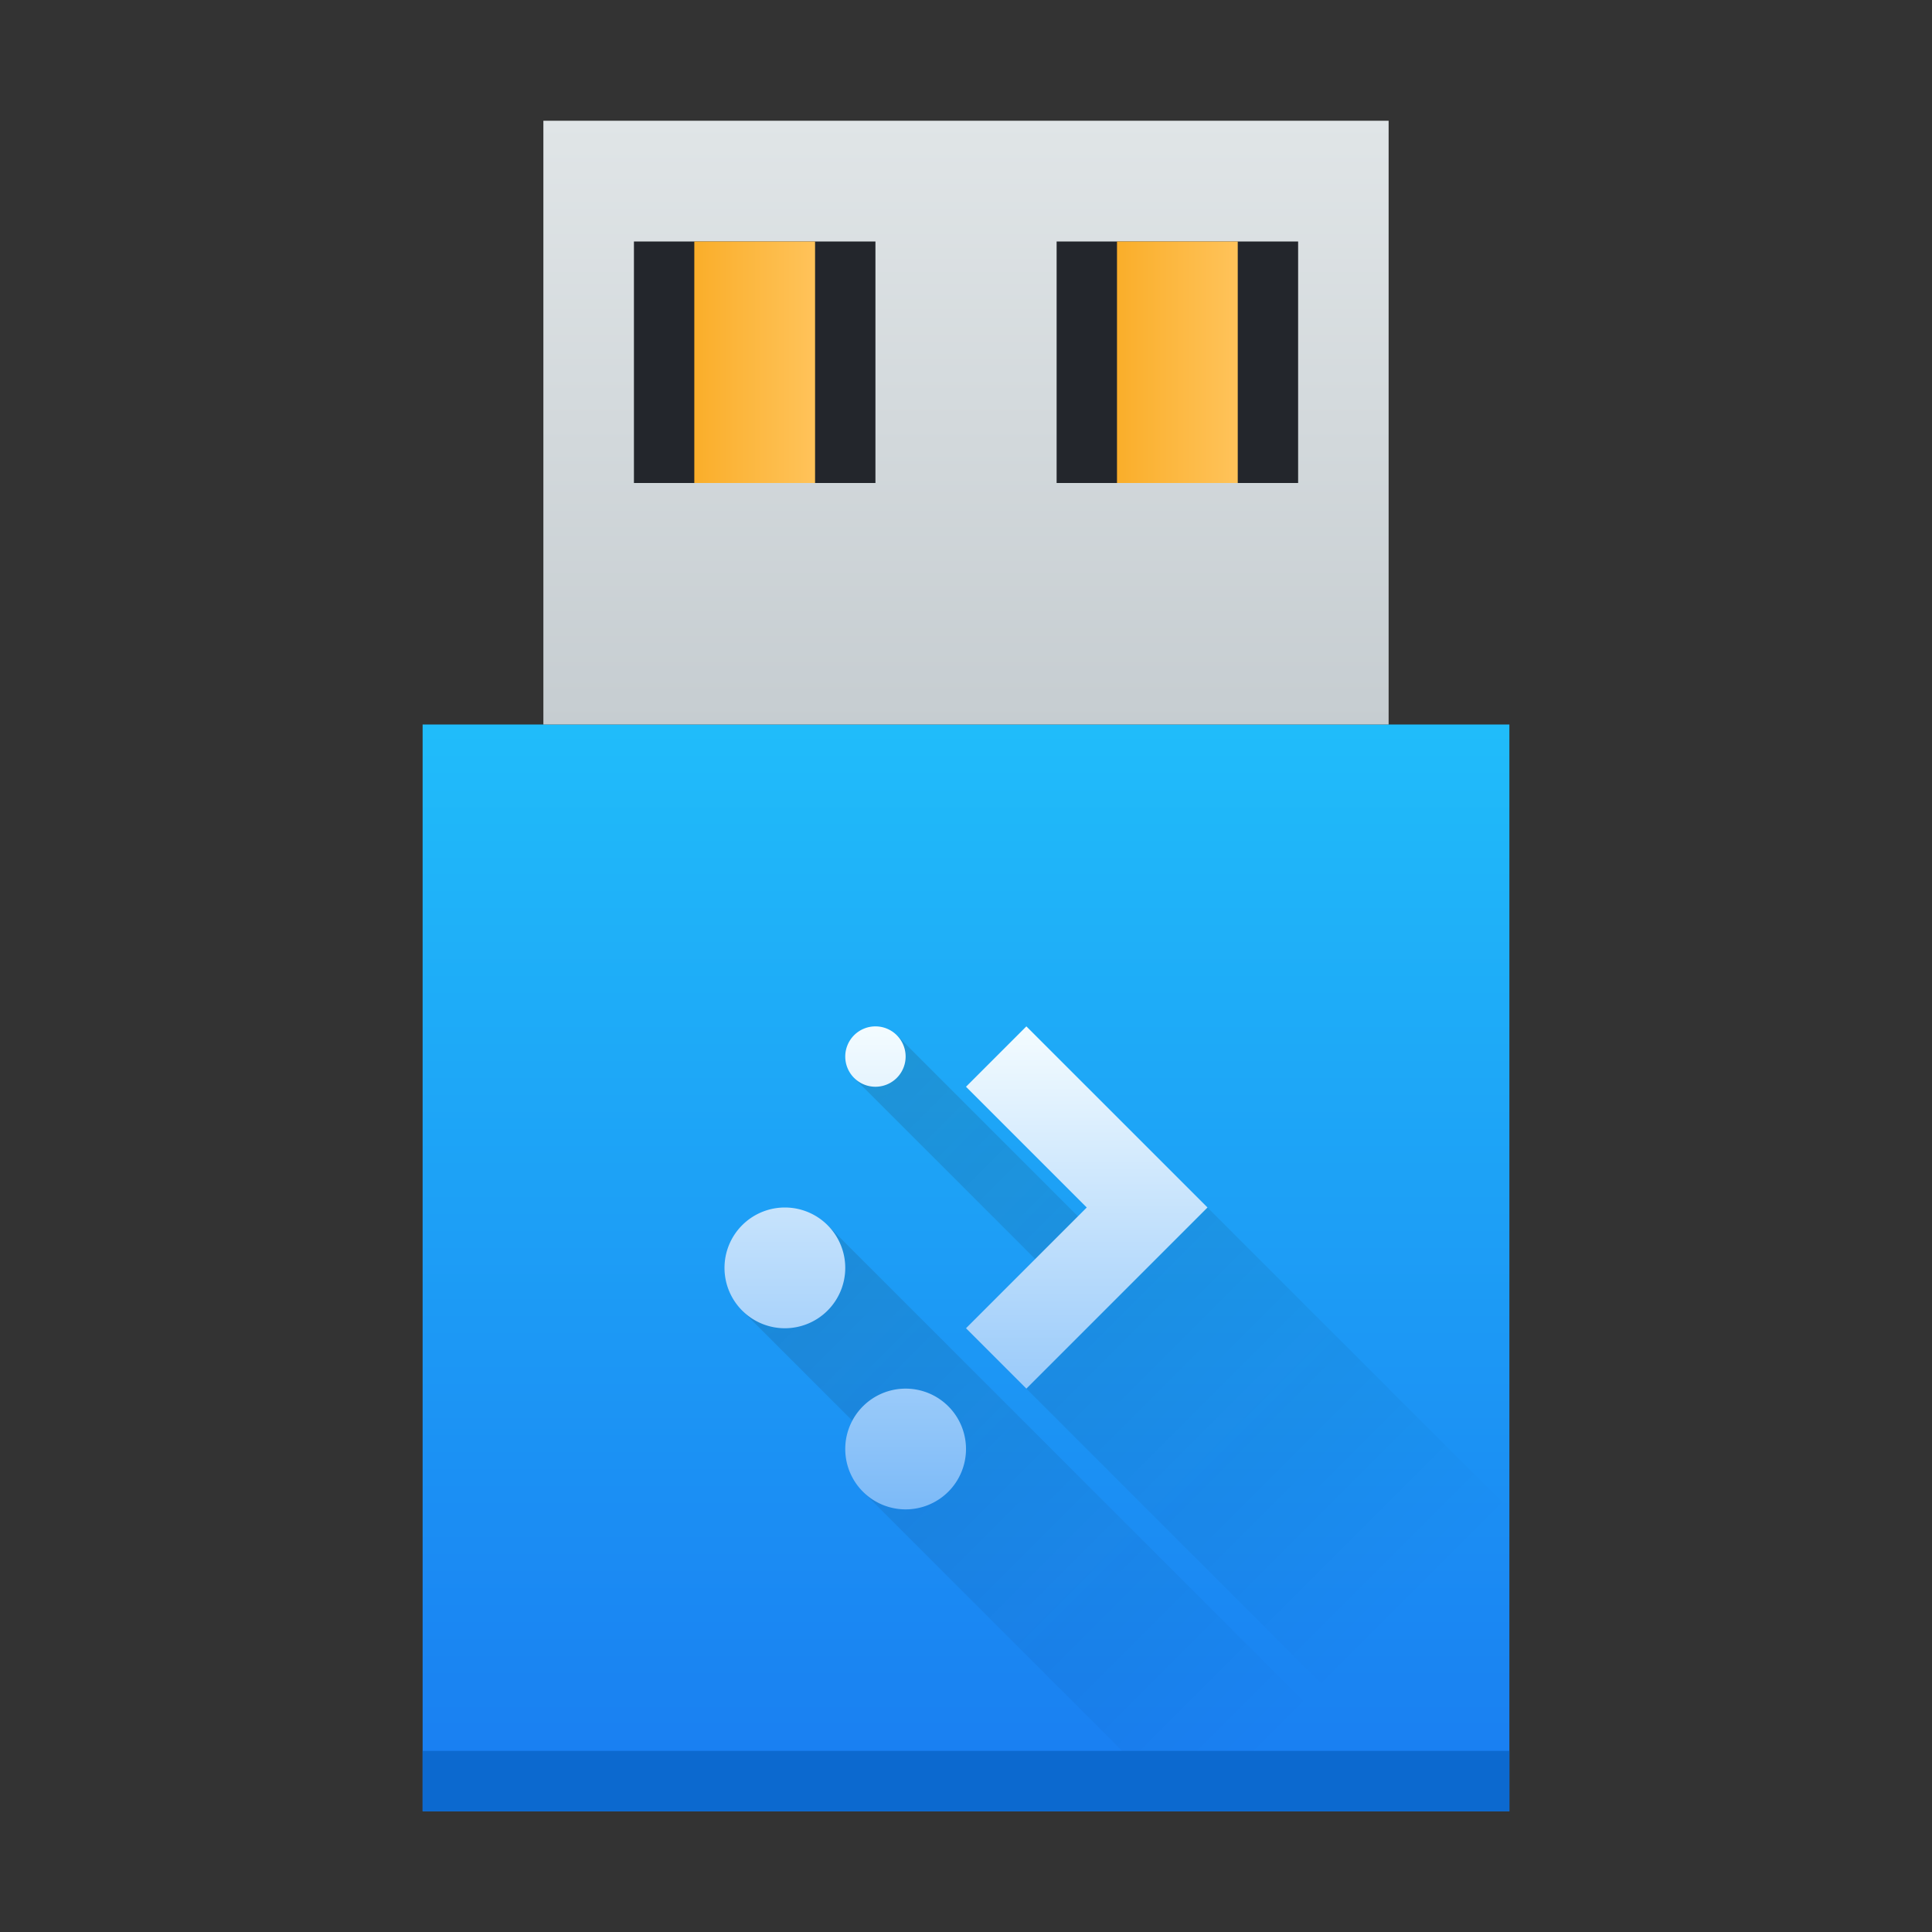 <?xml version="1.0" encoding="UTF-8" standalone="no"?>

<!-- Created with Inkscape (http://www.inkscape.org/) -->
<svg width="32" version="1.1" xmlns="http://www.w3.org/2000/svg" height="32" xmlns:xlink="http://www.w3.org/1999/xlink" xmlns:inkscape="http://www.inkscape.org/namespaces/inkscape">
 <rect width="100%" height="100%" fill="#333333" stroke="none"/>
 <defs id="defs5455">
  <linearGradient inkscape:collect="always" id="linearGradient4303">
   <stop style="stop-color:#c6cdd1" id="stop4305"/>
   <stop offset="1" style="stop-color:#e0e5e7" id="stop4307"/>
  </linearGradient>
  <linearGradient inkscape:collect="always" id="linearGradient4143">
   <stop style="stop-color:#197cf1" id="stop4145"/>
   <stop offset="1" style="stop-color:#20bcfa" id="stop4147"/>
  </linearGradient>
  <linearGradient inkscape:collect="always" id="linearGradient4143-8">
   <stop style="stop-color:#faae2a" id="stop4145-7"/>
   <stop offset="1" style="stop-color:#ffc35a" id="stop4147-4"/>
  </linearGradient>
  <linearGradient inkscape:collect="always" xlink:href="#linearGradient4143" id="linearGradient4349" y1="545.798" y2="528.798" x2="0" gradientUnits="userSpaceOnUse" gradientTransform="matrix(1.059 0 0 1.059 -26.21 -32.107)"/>
  <linearGradient inkscape:collect="always" xlink:href="#linearGradient4303" id="linearGradient4357" y1="527.798" y2="517.798" x2="0" gradientUnits="userSpaceOnUse" gradientTransform="matrix(1.077 0 0 1 -33.506 0)"/>
  <linearGradient inkscape:collect="always" xlink:href="#linearGradient4143-8" id="linearGradient4371" x1="398.571" x2="400.571" gradientUnits="userSpaceOnUse" gradientTransform="matrix(1 0 0 1 -2.5 0)"/>
  <linearGradient inkscape:collect="always" xlink:href="#linearGradient4143-8" id="linearGradient4375" x1="398.571" gradientUnits="userSpaceOnUse" x2="400.571" gradientTransform="matrix(1 0 0 1 4.5 0)"/>
  <linearGradient inkscape:collect="always" id="linearGradient4290">
   <stop style="stop-color:#7cbaf8" id="stop4292"/>
   <stop offset="1" style="stop-color:#f4fcff" id="stop4294"/>
  </linearGradient>
  <linearGradient inkscape:collect="always" xlink:href="#linearGradient4290" id="linearGradient4285" y1="25" y2="17" x2="0" gradientUnits="userSpaceOnUse"/>
  <linearGradient inkscape:collect="always" xlink:href="#linearGradient4227" id="linearGradient4322" y1="16" x1="10" y2="28" x2="22" gradientUnits="userSpaceOnUse"/>
  <linearGradient inkscape:collect="always" id="linearGradient4227">
   <stop style="stop-color:#292c2f" id="stop4229"/>
   <stop offset="1" style="stop-opacity:0" id="stop4231"/>
  </linearGradient>
 </defs>
 <g inkscape:label="Capa 1" inkscape:groupmode="layer" id="layer1" transform="matrix(1 0 0 1 -384.571 -515.798)">
  <rect width="18" x="391.571" y="527.798" height="18" style="fill:url(#linearGradient4349)" id="rect4180"/>
  <path style="fill:url(#linearGradient4322);opacity:0.2;stroke-width:3.78" id="rect4298" d="M 14.854 17.146 L 14.146 17.854 L 17.529 21.236 L 16 22 L 24 30 L 25 30 L 25 28.707 L 25 27.293 L 25 25 L 20 20 L 18.471 20.764 L 14.854 17.146 z M 13.707 20.293 L 12.293 21.707 L 14.793 24.207 L 14.293 24.707 L 19.586 30 L 20.586 30 L 22.414 30 L 23.414 30 L 13.707 20.293 z " transform="matrix(1 0 0 1 384.571 515.798)"/>
  <rect width="14" x="393.571" y="517.798" height="10" style="fill:url(#linearGradient4357)" id="rect4182"/>
  <rect width="4" x="395.071" y="519.798" height="4" style="fill:#23262c" id="rect4359"/>
  <rect width="4" x="402.072" y="519.798" height="4" style="fill:#23262c" id="rect4361"/>
  <rect width="2" x="396.071" y="519.798" height="4" style="fill:url(#linearGradient4371)" id="rect4363"/>
  <rect width="2" x="403.072" y="519.798" height="4" style="fill:url(#linearGradient4375)" id="rect4373"/>
  <rect width="18" x="391.571" y="544.798" height="1" style="fill:#0c69cf" id="rect4377"/>
  <path style="fill:url(#linearGradient4285);stroke-width:3.78" id="path4245" d="M 14.5 17 A 0.5 0.5 0 0 0 14 17.5 A 0.5 0.5 0 0 0 14.5 18 A 0.5 0.5 0 0 0 15 17.5 A 0.5 0.5 0 0 0 14.5 17 z M 17 17 L 16 18 L 18 20 L 16 22 L 17 23 L 20 20 L 17 17 z M 13 20 A 1 1 0 0 0 12 21 A 1 1 0 0 0 13 22 A 1 1 0 0 0 14 21 A 1 1 0 0 0 13 20 z M 15 23 A 1 1 0 0 0 14 24 A 1 1 0 0 0 15 25 A 1 1 0 0 0 16 24 A 1 1 0 0 0 15 23 z " transform="matrix(1 0 0 1 384.571 515.798)"/>
 </g>
</svg>
